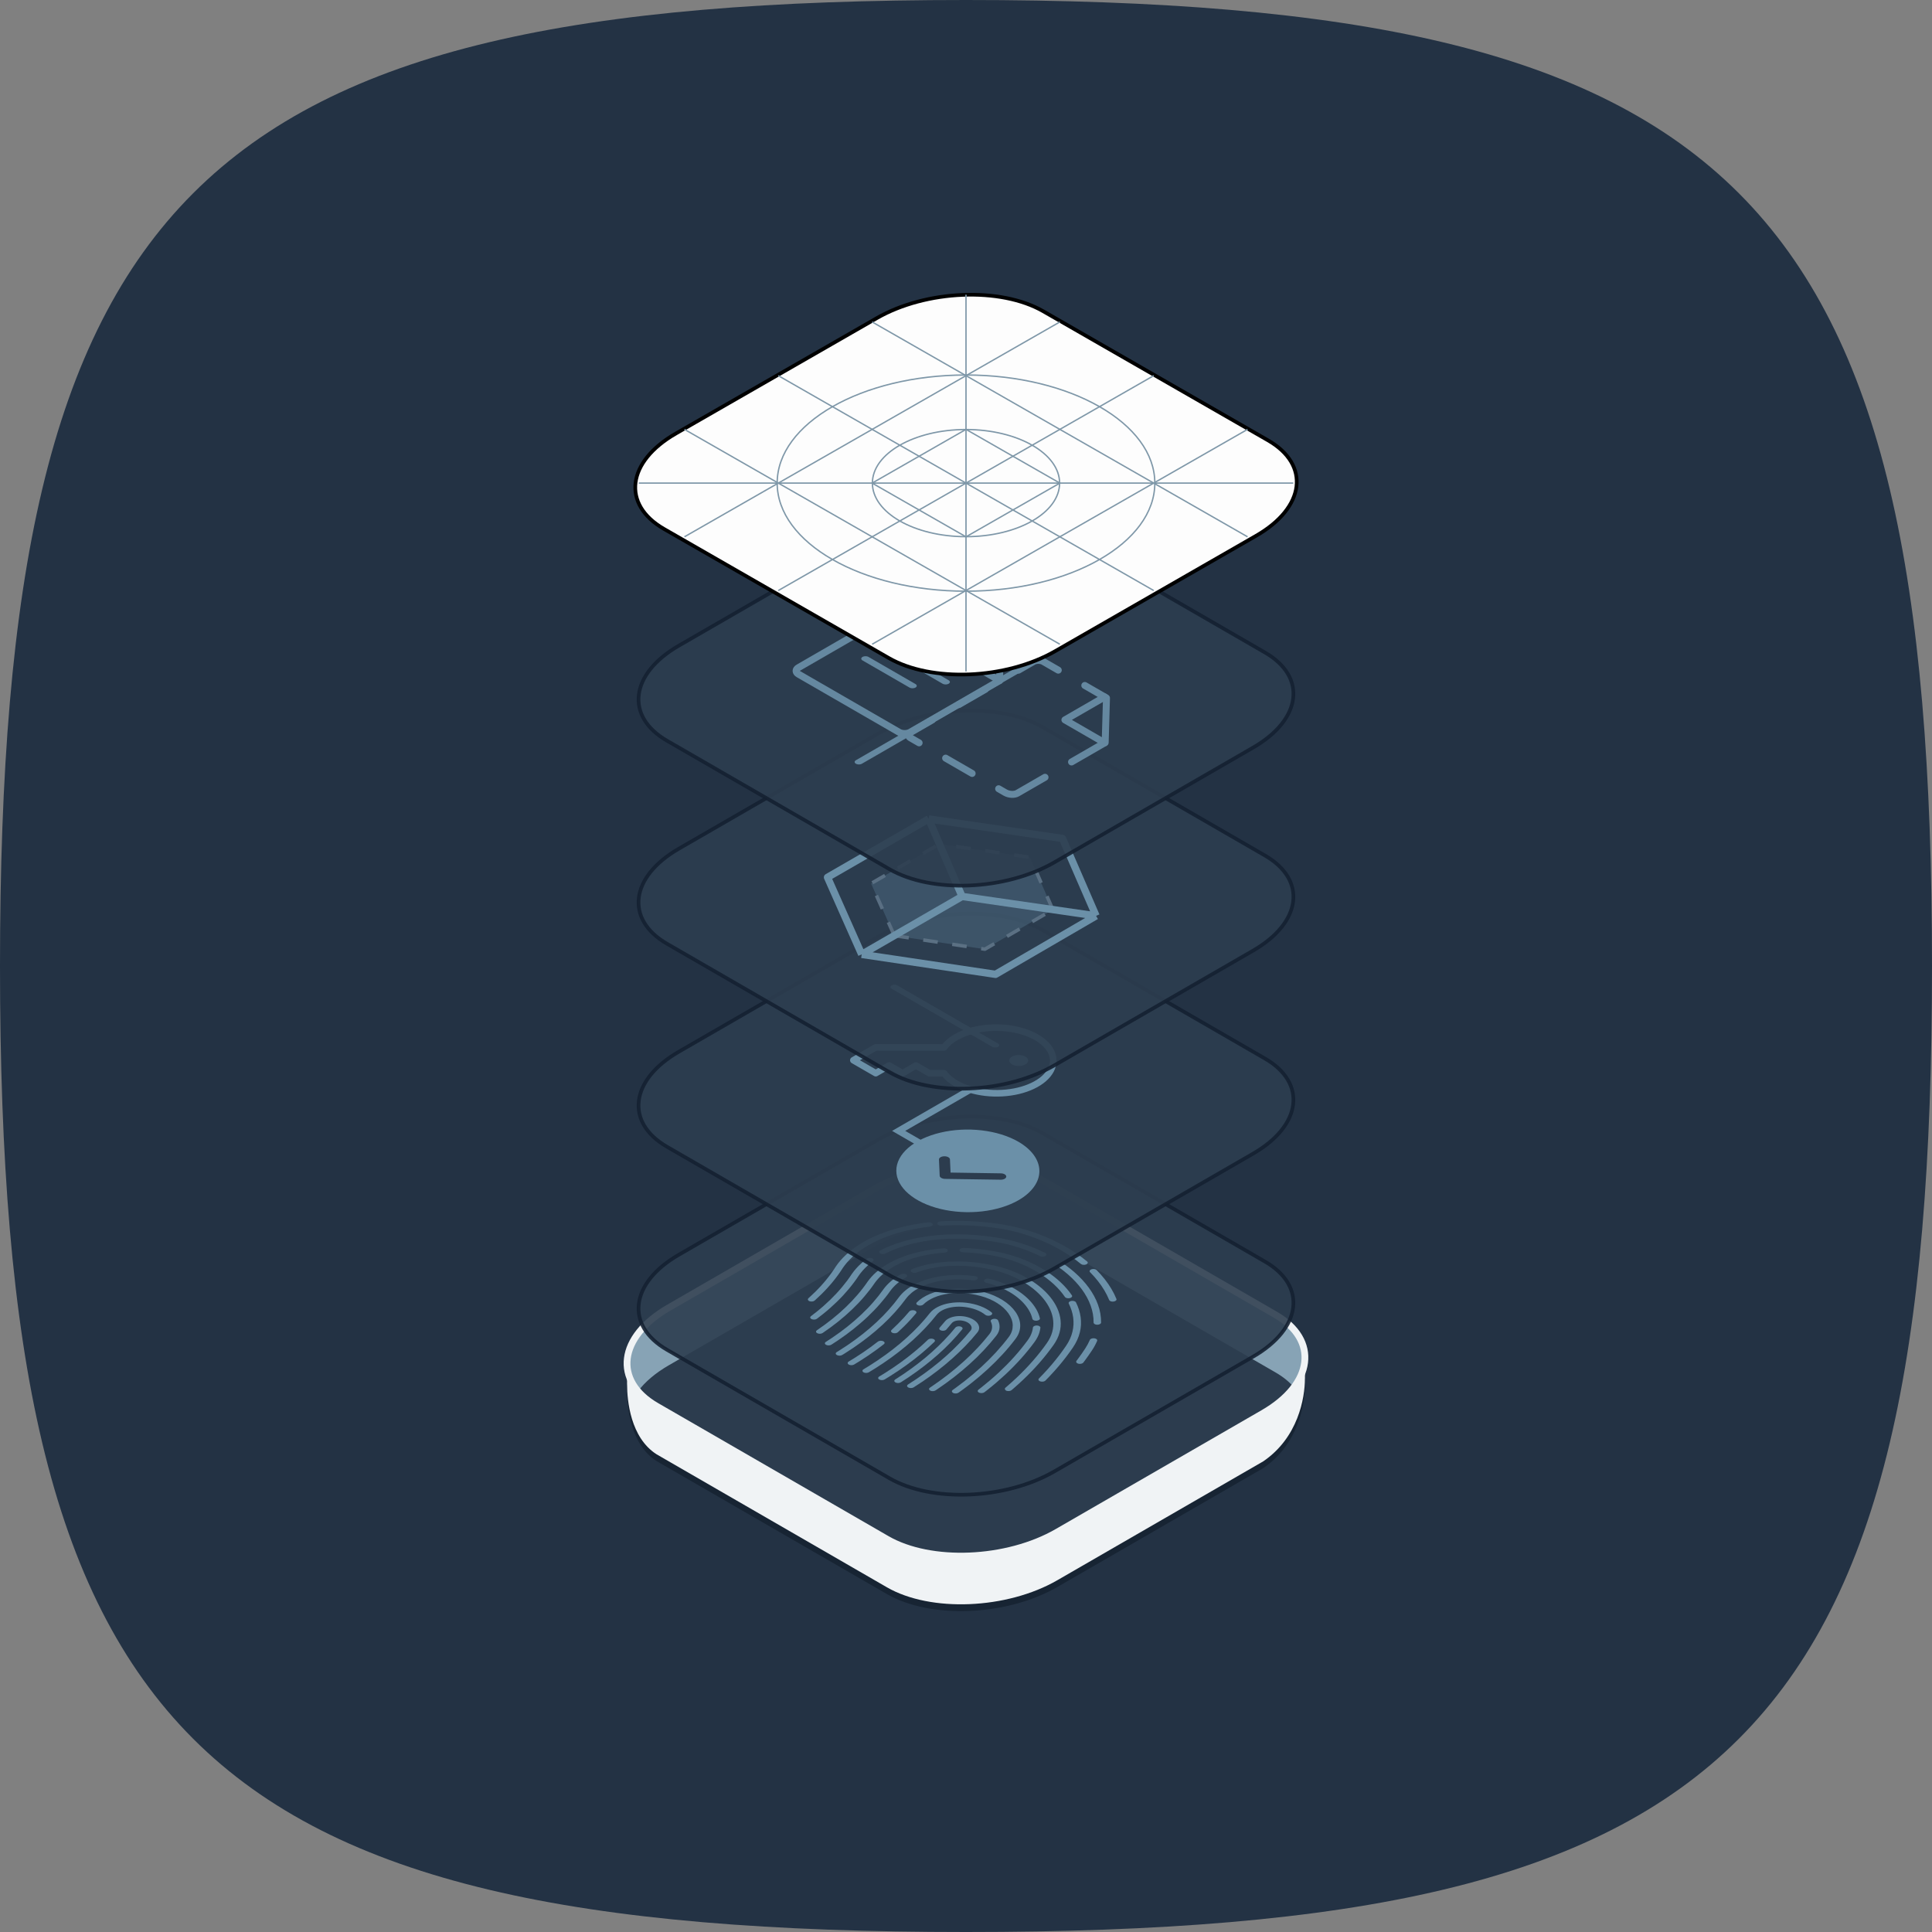 <svg width="590" height="590" viewBox="0 0 590 590" fill="none" xmlns="http://www.w3.org/2000/svg">
<rect x="0" y="0" width="590" height="590" fill="#808080" stroke="none"/>
<g clip-path="url(#clip0_3467_275774)">
<path fill-rule="evenodd" clip-rule="evenodd" d="M295 0C59 0 0 59 0 295C0 531 59 590 295 590C531 590 590 531 590 295C590 59 531 0 295 0Z" fill="#233244"/>
<path d="M398.513 416.629H398.5C398.5 411.738 395.546 407.064 389.5 403.572L319.164 362.961C305.817 355.254 282.506 356.219 267.098 365.121L204.239 401.412C195.81 406.276 191.503 412.506 191.503 418.415H191.49V424.848H191.503C191.503 429.739 192.522 441.086 200.504 446.187L270.84 486.797C284.186 494.504 307.498 493.539 322.906 484.637L385.764 448.347C396.443 441.086 398.5 428.971 398.5 423.063H398.513V416.629Z" fill="#172433"/>
<path d="M398.513 414.559H398.5C398.5 409.668 395.546 404.994 389.5 401.501L319.164 360.891C305.817 353.184 282.506 354.149 267.098 363.051L204.239 399.341C195.81 404.206 191.503 410.436 191.503 416.344H191.49V422.778H191.503C191.503 427.669 192.522 439.015 200.504 444.117L270.84 484.727C284.186 492.434 307.498 491.469 322.906 482.567L385.764 446.276C396.443 439.015 398.5 426.901 398.5 420.992H398.513V414.559Z" fill="#F0F3F5"/>
<path d="M277.923 439.848L235.672 415.453L245.618 409.708C256.509 403.419 272.987 402.737 282.42 408.185L324.672 432.58L314.726 438.325C303.835 444.614 287.357 445.297 277.923 439.848Z" fill="#172534"/>
<path d="M340.191 423.994C348.207 423.994 354.706 420.241 354.706 415.611C354.706 410.981 348.207 407.228 340.191 407.228C332.174 407.228 325.676 410.981 325.676 415.611C325.676 420.241 332.174 423.994 340.191 423.994Z" fill="#172534"/>
<path d="M294.999 415.451C278.613 405.991 278.613 390.656 294.999 381.196C311.385 390.656 311.385 405.991 294.999 415.451Z" fill="#172534"/>
<path d="M270.834 470.012L200.498 429.402C187.151 421.695 188.825 408.237 204.233 399.341L267.092 363.051C282.499 354.155 305.811 353.184 319.158 360.891L389.494 401.501C402.84 409.208 401.166 422.666 385.758 431.562L322.9 467.852C307.492 476.747 284.18 477.719 270.834 470.012Z" fill="#2C3C4E" stroke="black" stroke-width="1.035" stroke-miterlimit="10"/>
<path fill-rule="evenodd" clip-rule="evenodd" d="M395.15 423.642C393.724 421.986 391.841 420.453 389.494 419.097L319.158 378.486C305.811 370.779 282.499 371.751 267.092 380.646L204.233 416.937C200.112 419.316 196.973 422.022 194.842 424.857C188.165 417.101 191.536 406.672 204.233 399.342L267.092 363.051C282.499 354.156 305.811 353.184 319.158 360.891L389.494 401.501C399.27 407.147 400.987 415.878 395.15 423.642Z" fill="#87A3B5"/>
<path d="M270.834 470.012L200.498 429.402C187.151 421.695 188.825 408.237 204.233 399.341L267.092 363.051C282.499 354.155 305.811 353.184 319.158 360.891L389.494 401.501C402.84 409.208 401.166 422.666 385.758 431.562L322.9 467.852C307.492 476.747 284.18 477.719 270.834 470.012Z" stroke="#F0F3F5" stroke-width="2.07" stroke-miterlimit="10"/>
<path opacity="0.9" d="M271.653 451.443L203.705 412.211C190.811 404.765 192.428 391.764 207.313 383.17L268.038 348.111C282.923 339.518 305.444 338.579 318.337 346.025L386.286 385.257C399.18 392.702 397.562 405.704 382.678 414.297L321.952 449.356C307.068 457.949 284.547 458.888 271.653 451.443Z" fill="#2D3D4F" stroke="#142131" stroke-width="1.122" stroke-miterlimit="10"/>
<g clip-path="url(#clip1_3467_275774)">
<path d="M286.57 374.097C286.39 373.993 286.272 373.852 286.246 373.698C286.188 373.335 286.652 373.009 287.276 372.973C288.577 372.892 289.911 372.844 291.245 372.829C292.602 372.813 293.986 372.834 295.376 372.884C296.777 372.934 298.218 373.026 299.652 373.148C301.103 373.273 302.594 373.434 304.073 373.628C305.552 373.815 307.064 374.067 308.559 374.376C310.025 374.681 311.507 375.048 312.96 375.471C314.391 375.888 315.821 376.364 317.216 376.886C318.595 377.404 319.967 377.978 321.293 378.592C322.607 379.206 323.905 379.869 325.139 380.568C326.373 381.267 327.584 382.013 328.715 382.784C329.857 383.563 330.954 384.381 331.976 385.222C332.342 385.518 332.212 385.932 331.687 386.144C331.168 386.359 330.453 386.29 330.094 385.99C329.111 385.184 328.059 384.393 326.962 383.647C325.87 382.904 324.716 382.185 323.526 381.518C322.343 380.848 321.102 380.211 319.838 379.627C318.58 379.039 317.27 378.494 315.948 377.995C314.621 377.499 313.264 377.046 311.907 376.652C310.533 376.255 309.141 375.907 307.76 375.617C306.362 375.325 304.94 375.092 303.552 374.917C302.118 374.73 300.696 374.575 299.295 374.453C297.918 374.338 296.545 374.252 295.201 374.202C293.879 374.151 292.557 374.134 291.268 374.149C290.003 374.164 288.731 374.209 287.498 374.283C287.146 374.304 286.812 374.23 286.581 374.097L286.57 374.097Z" fill="#6B90A8"/>
<path d="M247.031 397.28C246.659 397.065 246.589 396.721 246.888 396.458C247.565 395.852 248.225 395.23 248.851 394.615C249.483 393.997 250.093 393.358 250.68 392.72C251.261 392.086 251.82 391.431 252.355 390.777C252.886 390.126 253.399 389.459 253.884 388.788C254.369 388.112 254.832 387.428 255.255 386.755C255.677 386.134 256.144 385.532 256.639 384.953C257.14 384.371 257.692 383.799 258.278 383.253C258.864 382.7 259.506 382.16 260.171 381.646C260.841 381.129 261.562 380.621 262.306 380.14C263.061 379.658 263.862 379.19 264.685 378.747C265.513 378.302 266.398 377.875 267.294 377.475C268.207 377.072 269.154 376.688 270.123 376.336C271.104 375.978 272.124 375.643 273.166 375.341C274.214 375.035 275.308 374.749 276.412 374.495C277.533 374.238 278.688 374.007 279.854 373.809C281.031 373.611 282.248 373.436 283.481 373.296C284.101 373.225 284.699 373.458 284.814 373.815C284.929 374.172 284.516 374.521 283.896 374.592C282.731 374.725 281.583 374.887 280.474 375.078C279.376 375.263 278.289 375.48 277.231 375.72C276.189 375.957 275.164 376.224 274.179 376.513C273.211 376.799 272.247 377.114 271.324 377.445C270.417 377.773 269.522 378.134 268.672 378.515C267.833 378.888 267.005 379.288 266.228 379.704C265.456 380.117 264.707 380.556 263.998 381.011C263.294 381.463 262.619 381.937 261.994 382.422C261.369 382.906 260.773 383.413 260.216 383.93C259.665 384.443 259.153 384.979 258.681 385.525C258.214 386.067 257.782 386.63 257.389 387.201C256.96 387.878 256.486 388.581 255.984 389.275C255.487 389.965 254.962 390.652 254.415 391.319C253.867 391.993 253.285 392.667 252.687 393.318C252.089 393.976 251.462 394.631 250.813 395.266C250.169 395.897 249.486 396.539 248.791 397.161C248.447 397.471 247.736 397.562 247.205 397.368C247.138 397.342 247.076 397.312 247.019 397.28L247.031 397.28Z" fill="#6B90A8"/>
<path d="M339.017 397.298C338.876 397.217 338.77 397.109 338.72 396.988C338.318 396.004 337.825 395.013 337.247 394.046C336.686 393.094 336.022 392.144 335.29 391.213C334.569 390.302 333.763 389.394 332.895 388.517C332.581 388.203 332.773 387.8 333.32 387.614C333.867 387.428 334.57 387.537 334.878 387.847C335.78 388.757 336.62 389.697 337.369 390.651C338.129 391.617 338.82 392.611 339.403 393.601C340.01 394.611 340.519 395.644 340.937 396.671C341.081 397.024 340.696 397.383 340.082 397.471C339.678 397.528 339.276 397.454 339.006 397.298L339.017 397.298Z" fill="#6B90A8"/>
<path d="M268.834 382.78C268.834 382.78 268.8 382.761 268.784 382.751C268.373 382.481 268.418 382.064 268.897 381.82C269.663 381.43 270.468 381.057 271.295 380.709C272.128 380.358 273 380.03 273.889 379.725C274.79 379.42 275.724 379.134 276.67 378.875C277.626 378.615 278.622 378.379 279.624 378.171C280.642 377.961 281.689 377.773 282.741 377.621C283.815 377.463 284.912 377.33 286.015 377.227C287.128 377.125 288.276 377.048 289.434 377.004C290.592 376.959 291.784 376.941 292.982 376.953C294.196 376.967 295.427 377.012 296.658 377.088C297.9 377.165 299.175 377.274 300.445 377.413C301.731 377.555 303.04 377.73 304.337 377.938C305.634 378.139 306.954 378.392 308.25 378.698C309.523 378.998 310.807 379.349 312.05 379.744C313.283 380.132 314.509 380.576 315.7 381.052C316.875 381.526 318.043 382.049 319.16 382.601C319.634 382.835 319.685 383.254 319.273 383.531C318.861 383.808 318.134 383.844 317.661 383.61C316.6 383.083 315.494 382.59 314.376 382.142C313.252 381.692 312.094 381.274 310.929 380.905C309.759 380.533 308.554 380.201 307.36 379.921C306.149 379.637 304.921 379.397 303.703 379.208C302.457 379.01 301.205 378.842 299.98 378.709C298.779 378.577 297.566 378.47 296.38 378.4C295.218 378.329 294.044 378.285 292.903 378.274C291.774 378.262 290.65 378.273 289.56 378.317C288.475 378.357 287.396 378.427 286.35 378.524C285.322 378.616 284.293 378.742 283.281 378.89C282.297 379.035 281.319 379.21 280.369 379.407C279.436 379.601 278.514 379.821 277.62 380.064C276.743 380.303 275.871 380.566 275.033 380.854C274.207 381.136 273.397 381.447 272.627 381.768C271.857 382.089 271.103 382.44 270.4 382.8C269.938 383.034 269.257 383.024 268.834 382.78Z" fill="#6B90A8"/>
<path d="M247.751 402.792C247.356 402.564 247.304 402.191 247.665 401.924C248.278 401.466 248.885 400.991 249.47 400.524C250.192 399.944 250.909 399.342 251.598 398.729C252.281 398.127 252.947 397.508 253.59 396.883C254.228 396.261 254.849 395.623 255.447 394.985C256.04 394.343 256.621 393.689 257.163 393.038C257.71 392.384 258.24 391.713 258.737 391.049C259.233 390.379 259.713 389.699 260.158 389.019C260.545 388.457 260.984 387.911 261.45 387.382C261.916 386.859 262.422 386.339 262.967 385.842C263.513 385.345 264.103 384.861 264.728 384.396C265.117 384.106 265.839 384.048 266.335 384.268C266.832 384.483 266.923 384.905 266.534 385.195C265.955 385.626 265.41 386.077 264.905 386.538C264.4 386.999 263.923 387.483 263.486 387.969C263.048 388.463 262.65 388.972 262.292 389.485C261.846 390.171 261.355 390.871 260.842 391.558C260.334 392.242 259.792 392.926 259.233 393.6C258.674 394.267 258.087 394.938 257.477 395.596C256.873 396.25 256.224 396.905 255.569 397.543C254.908 398.185 254.225 398.82 253.525 399.439C252.813 400.064 252.085 400.687 251.339 401.279C250.737 401.763 250.113 402.248 249.488 402.719C249.099 403.009 248.377 403.067 247.881 402.847C247.847 402.827 247.802 402.808 247.768 402.788L247.751 402.792Z" fill="#6B90A8"/>
<path d="M328.973 416.31C328.652 416.125 328.548 415.84 328.738 415.581C328.894 415.374 329.05 415.167 329.206 414.96C329.973 413.931 330.707 412.876 331.401 411.825C331.963 410.961 332.445 410.071 332.825 409.188C332.977 408.833 333.598 408.611 334.21 408.694C334.822 408.777 335.198 409.132 335.046 409.487C334.648 410.425 334.143 411.368 333.541 412.281C332.841 413.349 332.084 414.423 331.311 415.469C331.155 415.682 330.993 415.892 330.832 416.103C330.578 416.438 329.9 416.595 329.323 416.453C329.188 416.421 329.069 416.372 328.973 416.317L328.973 416.31Z" fill="#6B90A8"/>
<path d="M334.292 404.353C334.089 404.236 333.961 404.069 333.963 403.886C333.974 403.021 333.905 402.136 333.752 401.262C333.598 400.401 333.365 399.534 333.057 398.683C332.756 397.842 332.375 396.995 331.92 396.165C331.476 395.348 330.952 394.531 330.372 393.734C329.797 392.947 329.143 392.166 328.443 391.412C327.743 390.665 326.986 389.924 326.172 389.217C325.363 388.512 324.498 387.821 323.592 387.173C323.204 386.89 323.283 386.473 323.78 386.245C324.276 386.017 324.991 386.053 325.385 386.34C326.33 387.024 327.24 387.741 328.082 388.478C328.93 389.218 329.732 389.992 330.46 390.775C331.199 391.565 331.876 392.384 332.479 393.207C333.092 394.044 333.638 394.9 334.104 395.756C334.581 396.626 334.979 397.515 335.297 398.399C335.621 399.298 335.87 400.208 336.024 401.115C336.182 402.038 336.262 402.969 336.25 403.886C336.246 404.253 335.731 404.55 335.096 404.553C334.778 404.554 334.495 404.483 334.286 404.363L334.292 404.353Z" fill="#6B90A8"/>
<path d="M293.37 382.24C293.144 382.11 293.016 381.93 293.047 381.73C293.091 381.366 293.64 381.089 294.269 381.109C295.324 381.144 296.396 381.208 297.457 381.299C298.539 381.39 299.633 381.513 300.727 381.662C301.832 381.812 302.959 381.994 304.068 382.199C305.184 382.401 306.305 382.652 307.408 382.939C308.494 383.222 309.574 383.549 310.619 383.908C311.654 384.261 312.681 384.663 313.669 385.088C314.652 385.51 315.616 385.974 316.547 386.459C317.466 386.943 318.367 387.464 319.218 388.001C320.068 388.544 320.889 389.111 321.66 389.701C322.43 390.291 323.166 390.907 323.839 391.54C324.523 392.173 325.162 392.832 325.738 393.501C326.326 394.177 326.862 394.869 327.336 395.565C327.564 395.902 327.276 396.289 326.689 396.426C326.103 396.563 325.435 396.402 325.207 396.065C324.761 395.405 324.247 394.746 323.693 394.109C323.145 393.476 322.534 392.852 321.889 392.249C321.244 391.652 320.547 391.065 319.822 390.508C319.097 389.951 318.32 389.41 317.515 388.899C316.71 388.388 315.859 387.897 314.991 387.442C314.117 386.983 313.203 386.548 312.288 386.152C311.357 385.753 310.397 385.377 309.425 385.047C308.447 384.713 307.446 384.406 306.434 384.145C305.415 383.881 304.374 383.649 303.343 383.457C302.285 383.261 301.22 383.089 300.172 382.946C299.146 382.809 298.109 382.692 297.088 382.605C296.091 382.517 295.087 382.459 294.1 382.424C293.81 382.415 293.562 382.344 293.37 382.233L293.37 382.24Z" fill="#6B90A8"/>
<path d="M249.536 407.122C249.119 406.882 249.095 406.492 249.484 406.228C250.303 405.678 251.104 405.111 251.872 404.544C252.639 403.977 253.407 403.391 254.141 402.805C254.88 402.215 255.603 401.609 256.286 401.014C256.974 400.408 257.652 399.789 258.301 399.167C258.95 398.545 259.582 397.907 260.18 397.275C260.778 396.644 261.365 395.993 261.93 395.335C262.483 394.684 263.03 394.017 263.538 393.353C264.051 392.685 264.548 392.002 265.005 391.328C265.363 390.829 265.755 390.342 266.181 389.869C266.606 389.402 267.072 388.944 267.571 388.507C268.064 388.072 268.603 387.644 269.164 387.235C269.72 386.83 270.327 386.434 270.955 386.065C271.584 385.695 272.253 385.335 272.938 384.998C273.623 384.661 274.359 384.34 275.095 384.046C275.837 383.748 276.623 383.469 277.415 383.214C278.219 382.958 279.05 382.719 279.899 382.509C280.747 382.299 281.635 382.105 282.522 381.938C283.421 381.77 284.348 381.625 285.286 381.507C286.235 381.388 287.207 381.289 288.172 381.22C288.803 381.174 289.362 381.431 289.431 381.794C289.5 382.158 289.048 382.484 288.417 382.529C287.525 382.595 286.622 382.681 285.746 382.796C284.888 382.907 284.029 383.039 283.199 383.193C282.38 383.347 281.566 383.524 280.786 383.721C280.012 383.914 279.237 384.133 278.508 384.366C277.773 384.601 277.06 384.857 276.376 385.128C275.691 385.4 275.029 385.691 274.401 386.001C273.767 386.309 273.162 386.639 272.584 386.979C272.001 387.322 271.452 387.684 270.942 388.05C270.427 388.426 269.928 388.818 269.475 389.216C269.021 389.615 268.59 390.039 268.205 390.47C267.808 390.901 267.45 391.348 267.127 391.801C266.664 392.485 266.156 393.181 265.631 393.868C265.106 394.549 264.553 395.232 263.983 395.9C263.407 396.571 262.808 397.242 262.193 397.89C261.578 398.538 260.928 399.192 260.262 399.831C259.601 400.466 258.907 401.101 258.195 401.72C257.495 402.332 256.756 402.948 255.999 403.56C255.248 404.163 254.463 404.766 253.672 405.346C252.882 405.926 252.057 406.506 251.222 407.073C250.81 407.35 250.088 407.389 249.609 407.152C249.586 407.139 249.564 407.126 249.541 407.113L249.536 407.122Z" fill="#6B90A8"/>
<path d="M317.447 421.754C317.092 421.55 317.011 421.225 317.275 420.962C317.712 420.521 318.143 420.077 318.569 419.63C319.437 418.712 320.289 417.772 321.089 416.828C321.896 415.881 322.685 414.918 323.412 413.965C324.15 412.998 324.861 412.016 325.526 411.04C326.005 410.34 326.417 409.614 326.75 408.882C327.071 408.17 327.33 407.435 327.503 406.704C327.677 405.985 327.788 405.251 327.826 404.52C327.863 403.802 327.827 403.075 327.734 402.348C327.635 401.638 327.473 400.918 327.244 400.204C327.026 399.504 326.734 398.801 326.39 398.108C326.219 397.758 326.564 397.389 327.172 397.285C327.781 397.181 328.414 397.382 328.586 397.725C328.951 398.457 329.254 399.206 329.489 399.949C329.729 400.702 329.901 401.468 330.005 402.227C330.109 403 330.145 403.78 330.113 404.54C330.075 405.317 329.963 406.104 329.772 406.871C329.58 407.652 329.309 408.439 328.959 409.201C328.603 409.985 328.162 410.76 327.654 411.509C326.972 412.502 326.25 413.504 325.5 414.484C324.756 415.453 323.96 416.433 323.137 417.396C322.313 418.353 321.45 419.313 320.57 420.244C320.139 420.701 319.696 421.152 319.253 421.603C318.937 421.922 318.238 422.033 317.69 421.855C317.599 421.823 317.52 421.79 317.447 421.748L317.447 421.754Z" fill="#6B90A8"/>
<path d="M252.238 410.688C251.81 410.441 251.792 410.041 252.215 409.777C252.867 409.362 253.514 408.943 254.143 408.515C254.95 407.971 255.752 407.404 256.537 406.834C257.31 406.264 258.083 405.68 258.811 405.098C259.545 404.511 260.268 403.912 260.962 403.31C261.656 402.707 262.345 402.088 262.994 401.473C263.654 400.851 264.292 400.216 264.902 399.591C265.511 398.966 266.104 398.318 266.674 397.664C267.243 397.016 267.791 396.355 268.316 395.694C268.84 395.027 269.348 394.35 269.816 393.683C270.134 393.246 270.48 392.825 270.859 392.424C271.233 392.026 271.646 391.631 272.088 391.252C272.53 390.874 273 390.511 273.492 390.168C273.984 389.826 274.516 389.492 275.065 389.176C275.511 388.918 276.238 388.915 276.677 389.169C277.122 389.426 277.106 389.845 276.66 390.103C276.168 390.387 275.682 390.687 275.236 390.997C274.789 391.306 274.365 391.636 273.969 391.975C273.573 392.314 273.2 392.673 272.861 393.031C272.521 393.396 272.204 393.774 271.921 394.166C271.448 394.842 270.923 395.536 270.381 396.22C269.844 396.894 269.28 397.577 268.698 398.238C268.111 398.909 267.501 399.574 266.88 400.212C266.259 400.856 265.599 401.505 264.927 402.14C264.26 402.772 263.56 403.404 262.843 404.019C262.137 404.635 261.386 405.251 260.641 405.85C259.89 406.446 259.105 407.042 258.315 407.629C257.518 408.212 256.694 408.792 255.864 409.349C255.217 409.788 254.559 410.22 253.89 410.645C253.461 410.919 252.74 410.938 252.278 410.698C252.266 410.691 252.249 410.682 252.238 410.675L252.238 410.688Z" fill="#6B90A8"/>
<path d="M307.19 424.605C306.812 424.387 306.743 424.036 307.058 423.77C307.27 423.589 307.477 423.411 307.689 423.23C308.63 422.42 309.549 421.584 310.439 420.745C311.329 419.906 312.196 419.047 313.013 418.198C313.841 417.343 314.646 416.468 315.412 415.59C316.183 414.715 316.927 413.818 317.63 412.924C318.334 412.036 319.02 411.119 319.668 410.199C320.06 409.64 320.402 409.066 320.682 408.494C320.956 407.933 321.179 407.349 321.333 406.765C321.494 406.191 321.592 405.607 321.645 405.024C321.697 404.454 321.687 403.867 321.632 403.288C321.577 402.714 321.47 402.138 321.313 401.565C321.161 401.003 320.952 400.433 320.698 399.871C320.45 399.318 320.15 398.762 319.811 398.223C319.477 397.687 319.086 397.152 318.667 396.632C318.248 396.113 317.778 395.604 317.279 395.111C316.78 394.619 316.241 394.136 315.673 393.676C315.1 393.214 314.493 392.764 313.862 392.341C313.226 391.914 312.562 391.504 311.874 391.12C311.181 390.733 310.465 390.366 309.726 390.025C308.981 389.681 308.213 389.363 307.433 389.071C306.648 388.776 305.834 388.511 305.02 388.272C304.194 388.033 303.345 387.82 302.496 387.64C301.63 387.457 300.758 387.29 299.892 387.153C299.048 387.016 298.187 386.901 297.342 386.81C296.515 386.721 295.681 386.649 294.859 386.604C294.054 386.561 293.242 386.535 292.448 386.532C291.665 386.529 290.887 386.548 290.109 386.587C289.354 386.627 288.598 386.685 287.859 386.767C287.137 386.845 286.415 386.943 285.705 387.061C285.005 387.179 284.317 387.316 283.656 387.469C282.996 387.623 282.341 387.793 281.715 387.985C281.099 388.171 280.484 388.377 279.891 388.602C279.36 388.804 278.646 388.715 278.31 388.415C277.967 388.112 278.126 387.702 278.656 387.5C279.312 387.251 279.99 387.023 280.679 386.82C281.368 386.611 282.092 386.421 282.826 386.251C283.554 386.084 284.317 385.93 285.09 385.802C285.869 385.671 286.665 385.563 287.467 385.478C288.279 385.393 289.109 385.324 289.932 385.284C290.773 385.241 291.63 385.221 292.481 385.224C293.344 385.227 294.223 385.253 295.102 385.305C295.992 385.357 296.894 385.429 297.784 385.527C298.691 385.628 299.608 385.749 300.515 385.896C301.438 386.046 302.372 386.222 303.289 386.415C304.212 386.611 305.14 386.843 306.039 387.105C306.932 387.363 307.814 387.654 308.667 387.975C309.509 388.289 310.344 388.633 311.146 389.003C311.941 389.37 312.714 389.764 313.458 390.18C314.191 390.59 314.912 391.032 315.587 391.488C316.257 391.941 316.909 392.423 317.516 392.918C318.117 393.411 318.701 393.926 319.234 394.451C319.766 394.977 320.259 395.525 320.712 396.077C321.164 396.635 321.572 397.207 321.933 397.779C322.295 398.357 322.617 398.952 322.882 399.547C323.152 400.152 323.372 400.761 323.54 401.366C323.714 401.981 323.826 402.607 323.886 403.223C323.946 403.851 323.955 404.484 323.902 405.1C323.849 405.729 323.733 406.362 323.561 406.982C323.389 407.615 323.148 408.248 322.851 408.856C322.548 409.479 322.177 410.103 321.75 410.708C321.091 411.641 320.393 412.571 319.678 413.479C318.957 414.389 318.197 415.303 317.419 416.194C316.636 417.089 315.814 417.98 314.974 418.849C314.14 419.714 313.256 420.589 312.348 421.445C311.447 422.297 310.505 423.146 309.553 423.976C309.335 424.16 309.128 424.344 308.916 424.525C308.56 424.828 307.844 424.91 307.325 424.709C307.262 424.686 307.206 424.66 307.155 424.631L307.19 424.605Z" fill="#6B90A8"/>
<path d="M255.553 413.81C255.119 413.559 255.113 413.153 255.542 412.892C255.799 412.737 256.051 412.579 256.302 412.421C257.143 411.896 257.978 411.349 258.791 410.802C259.598 410.258 260.394 409.694 261.173 409.127C261.952 408.561 262.714 407.978 263.442 407.401C264.176 406.821 264.904 406.225 265.604 405.626C266.292 405.034 266.981 404.421 267.641 403.806C268.29 403.197 268.939 402.569 269.56 401.937C270.181 401.305 270.79 400.661 271.354 400.029C271.924 399.395 272.488 398.737 273.024 398.076C273.555 397.419 274.074 396.748 274.565 396.088C274.836 395.729 275.13 395.377 275.451 395.049C275.768 394.716 276.124 394.394 276.491 394.084C276.863 393.778 277.259 393.478 277.682 393.195C278.1 392.914 278.546 392.644 279.009 392.39C279.466 392.139 279.957 391.894 280.471 391.669C280.973 391.445 281.509 391.233 282.045 391.04C282.592 390.848 283.156 390.665 283.732 390.503C284.301 390.343 284.905 390.196 285.514 390.066C286.122 389.936 286.754 389.825 287.391 389.731C288.027 389.636 288.692 389.558 289.346 389.5C290.011 389.441 290.692 389.399 291.368 389.38C292.049 389.357 292.747 389.358 293.445 389.371C294.143 389.385 294.858 389.421 295.566 389.48C296.281 389.536 297.006 389.612 297.726 389.704C298.338 389.787 298.719 390.139 298.567 390.493C298.415 390.848 297.8 391.073 297.188 390.991C296.536 390.905 295.879 390.836 295.232 390.786C294.591 390.739 293.945 390.703 293.326 390.689C292.702 390.672 292.078 390.674 291.465 390.697C290.869 390.715 290.261 390.754 289.664 390.806C289.085 390.854 288.499 390.925 287.937 391.009C287.379 391.09 286.822 391.191 286.287 391.305C285.752 391.418 285.223 391.548 284.721 391.688C284.22 391.827 283.719 391.987 283.24 392.159C282.767 392.328 282.299 392.514 281.86 392.709C281.415 392.907 280.981 393.119 280.581 393.337C280.175 393.558 279.786 393.795 279.414 394.043C279.042 394.29 278.693 394.55 278.371 394.82C278.045 395.093 277.735 395.377 277.453 395.669C277.171 395.962 276.906 396.271 276.675 396.587C276.184 397.26 275.648 397.947 275.101 398.621C274.547 399.298 273.971 399.969 273.396 400.62C272.814 401.268 272.193 401.926 271.561 402.577C270.923 403.226 270.262 403.867 269.596 404.486C268.919 405.118 268.213 405.746 267.507 406.349C266.79 406.965 266.05 407.574 265.3 408.163C264.554 408.756 263.77 409.346 262.973 409.929C262.183 410.509 261.359 411.089 260.534 411.643C259.704 412.207 258.841 412.764 257.988 413.302C257.731 413.463 257.473 413.625 257.21 413.783C256.77 414.05 256.055 414.067 255.592 413.819C255.587 413.816 255.576 413.81 255.57 413.806L255.553 413.81Z" fill="#6B90A8"/>
<path d="M298.901 425.246C298.507 425.018 298.455 424.651 298.804 424.384C299.108 424.151 299.412 423.91 299.715 423.676C300.656 422.932 301.573 422.174 302.456 421.424C303.34 420.667 304.212 419.89 305.045 419.11C305.883 418.327 306.699 417.53 307.481 416.741C308.262 415.945 309.027 415.132 309.758 414.313C310.489 413.494 311.209 412.662 311.878 411.834C312.552 411.002 313.215 410.151 313.833 409.306C314.139 408.889 314.405 408.455 314.632 408.025C314.853 407.598 315.029 407.159 315.165 406.722C315.301 406.293 315.391 405.85 315.442 405.404C315.487 405.04 316.029 404.759 316.659 404.78C317.289 404.8 317.761 405.113 317.723 405.473C317.66 405.965 317.558 406.454 317.415 406.933C317.267 407.421 317.068 407.907 316.824 408.38C316.58 408.859 316.279 409.339 315.938 409.809C315.303 410.67 314.64 411.534 313.948 412.382C313.262 413.227 312.536 414.076 311.788 414.904C311.04 415.733 310.264 416.565 309.47 417.375C308.677 418.184 307.838 418.993 306.989 419.79C306.139 420.58 305.249 421.373 304.349 422.147C303.454 422.91 302.519 423.684 301.562 424.439C301.252 424.682 300.949 424.923 300.633 425.163C300.25 425.456 299.534 425.518 299.031 425.307C298.986 425.288 298.947 425.265 298.907 425.242L298.901 425.246Z" fill="#6B90A8"/>
<path d="M315.601 403.139C315.432 403.042 315.315 402.915 315.283 402.764C315.18 402.335 315.038 401.897 314.873 401.465C314.702 401.043 314.492 400.611 314.248 400.193C314.009 399.778 313.736 399.363 313.423 398.958C313.116 398.556 312.78 398.158 312.416 397.769C312.052 397.388 311.659 397.009 311.233 396.644C310.812 396.282 310.362 395.924 309.889 395.591C309.417 395.253 308.916 394.924 308.397 394.618C307.874 394.309 307.327 394.013 306.768 393.737C306.204 393.457 305.617 393.198 305.019 392.958C304.414 392.714 303.787 392.491 303.165 392.29C302.527 392.087 301.865 391.903 301.209 391.742C300.626 391.603 300.364 391.214 300.612 390.876C300.866 390.54 301.538 390.38 302.12 390.519C302.85 390.696 303.586 390.903 304.298 391.129C304.993 391.352 305.682 391.598 306.355 391.868C307.015 392.13 307.659 392.422 308.279 392.728C308.894 393.03 309.492 393.355 310.061 393.69C310.624 394.029 311.17 394.384 311.687 394.755C312.199 395.123 312.694 395.508 313.149 395.902C313.609 396.3 314.035 396.711 314.433 397.125C314.831 397.546 315.2 397.977 315.53 398.412C315.859 398.853 316.165 399.307 316.427 399.755C316.693 400.212 316.92 400.68 317.107 401.144C317.3 401.619 317.453 402.096 317.561 402.568C317.647 402.928 317.206 403.267 316.575 403.319C316.206 403.35 315.849 403.276 315.607 403.136L315.601 403.139Z" fill="#6B90A8"/>
<path d="M272.426 406.964C272.06 406.753 271.99 406.416 272.272 406.149C272.926 405.544 273.581 404.925 274.196 404.303C274.817 403.685 275.42 403.05 276.007 402.418C276.594 401.78 277.164 401.132 277.7 400.491C277.976 400.163 278.665 400.019 279.23 400.174C279.796 400.329 280.035 400.724 279.759 401.053C279.206 401.71 278.63 402.375 278.031 403.026C277.433 403.677 276.818 404.325 276.174 404.957C275.536 405.592 274.876 406.227 274.198 406.846C273.86 407.158 273.155 407.253 272.618 407.062C272.539 407.036 272.471 407.004 272.415 406.971L272.426 406.964Z" fill="#6B90A8"/>
<path d="M259.195 416.711C258.755 416.457 258.755 416.048 259.195 415.787C259.795 415.427 260.39 415.065 260.974 414.695C261.803 414.177 262.633 413.633 263.445 413.086C264.252 412.542 265.048 411.985 265.816 411.425C266.595 410.858 267.351 410.285 268.079 409.715C268.457 409.419 269.173 409.35 269.681 409.564C270.184 409.775 270.298 410.191 269.919 410.487C269.18 411.07 268.401 411.657 267.605 412.24C266.82 412.81 266.007 413.383 265.183 413.937C264.353 414.501 263.5 415.052 262.654 415.586C262.059 415.962 261.447 416.335 260.835 416.701C260.389 416.965 259.668 416.978 259.217 416.724L259.201 416.714L259.195 416.711Z" fill="#6B90A8"/>
<path d="M291.017 425.347C290.611 425.112 290.57 424.733 290.948 424.462C291.292 424.218 291.641 423.971 291.979 423.724C292.895 423.059 293.8 422.373 294.672 421.688C295.549 421 296.409 420.295 297.235 419.597C298.061 418.892 298.881 418.172 299.668 417.451C300.454 416.73 301.229 415.99 301.965 415.253C302.706 414.512 303.431 413.756 304.121 413.006C304.817 412.246 305.497 411.47 306.136 410.711C306.781 409.941 307.41 409.156 308.004 408.37C308.223 408.081 308.42 407.785 308.583 407.483C308.745 407.187 308.88 406.882 308.98 406.577C309.086 406.275 309.158 405.967 309.207 405.659C309.251 405.354 309.271 405.043 309.27 404.731C309.262 404.423 309.226 404.112 309.173 403.804C309.115 403.5 309.028 403.192 308.918 402.885C308.808 402.584 308.67 402.28 308.515 401.979C308.354 401.681 308.176 401.387 307.97 401.097C307.769 400.809 307.54 400.518 307.294 400.244C307.047 399.97 306.773 399.693 306.492 399.432C306.206 399.168 305.897 398.91 305.571 398.662C305.245 398.415 304.896 398.174 304.541 397.949C304.181 397.721 303.798 397.5 303.409 397.295C303.014 397.087 302.602 396.889 302.179 396.711C301.755 396.526 301.309 396.354 300.868 396.198C300.416 396.043 299.947 395.897 299.472 395.768C298.997 395.639 298.505 395.52 298.018 395.417C297.542 395.314 297.061 395.228 296.58 395.155C296.109 395.081 295.628 395.021 295.163 394.977C294.704 394.93 294.233 394.896 293.768 394.878C293.309 394.857 292.855 394.852 292.406 394.857C291.958 394.862 291.52 394.881 291.083 394.912C290.651 394.94 290.225 394.984 289.805 395.039C289.395 395.093 288.98 395.157 288.582 395.237C288.195 395.311 287.802 395.401 287.415 395.501C287.045 395.597 286.675 395.707 286.316 395.829C285.962 395.949 285.615 396.078 285.284 396.224C284.953 396.363 284.633 396.515 284.33 396.676C284.022 396.835 283.73 397.01 283.45 397.185C283.169 397.366 282.906 397.557 282.66 397.752C282.413 397.952 282.172 398.163 281.965 398.374C281.649 398.693 280.955 398.807 280.407 398.629C279.859 398.451 279.671 398.052 279.987 397.733C280.234 397.48 280.515 397.233 280.813 396.989C281.106 396.755 281.426 396.525 281.752 396.31C282.079 396.096 282.439 395.888 282.81 395.7C283.176 395.508 283.558 395.327 283.952 395.158C284.345 394.989 284.767 394.83 285.189 394.691C285.617 394.548 286.061 394.415 286.505 394.295C286.961 394.176 287.427 394.069 287.894 393.982C288.366 393.891 288.849 393.814 289.344 393.75C289.838 393.685 290.338 393.637 290.844 393.599C291.344 393.564 291.866 393.542 292.389 393.534C292.905 393.528 293.439 393.533 293.966 393.56C294.499 393.584 295.044 393.621 295.571 393.675C296.109 393.728 296.653 393.798 297.197 393.881C297.741 393.964 298.296 394.066 298.828 394.182C299.377 394.301 299.926 394.433 300.463 394.578C301.006 394.727 301.543 394.892 302.063 395.073C302.577 395.251 303.074 395.445 303.565 395.656C304.039 395.864 304.513 396.085 304.959 396.322C305.399 396.556 305.833 396.807 306.238 397.061C306.643 397.315 307.032 397.585 307.403 397.865C307.763 398.139 308.111 398.432 308.436 398.726C308.756 399.023 309.059 399.329 309.333 399.639C309.607 399.95 309.864 400.27 310.093 400.593C310.322 400.916 310.528 401.253 310.699 401.583C310.877 401.923 311.031 402.263 311.152 402.604C311.278 402.947 311.376 403.301 311.446 403.644C311.515 403.995 311.55 404.352 311.557 404.699C311.564 405.053 311.543 405.41 311.487 405.761C311.437 406.115 311.348 406.472 311.23 406.82C311.112 407.174 310.955 407.526 310.769 407.867C310.583 408.215 310.357 408.56 310.103 408.895C309.497 409.694 308.852 410.496 308.201 411.282C307.55 412.061 306.859 412.844 306.145 413.62C305.444 414.383 304.702 415.156 303.943 415.913C303.19 416.666 302.404 417.42 301.605 418.154C300.807 418.888 299.97 419.625 299.127 420.34C298.283 421.054 297.406 421.769 296.512 422.473C295.624 423.168 294.701 423.87 293.762 424.549C293.413 424.803 293.069 425.053 292.714 425.304C292.313 425.587 291.592 425.633 291.107 425.405C291.078 425.389 291.05 425.373 291.022 425.357L291.017 425.347Z" fill="#6B90A8"/>
<path d="M263.712 419.081C263.272 418.828 263.271 418.418 263.712 418.157C264.369 417.765 265.016 417.366 265.656 416.963C266.48 416.442 267.304 415.908 268.105 415.367C268.901 414.83 269.691 414.276 270.452 413.726C271.22 413.172 271.976 412.599 272.704 412.036C273.443 411.459 274.16 410.876 274.848 410.303C275.553 409.714 276.242 409.115 276.891 408.526C277.556 407.92 278.205 407.311 278.826 406.706C279.458 406.087 280.067 405.462 280.648 404.847C281.235 404.222 281.81 403.584 282.357 402.95C282.904 402.315 283.44 401.667 283.948 401.016C284.098 400.826 284.265 400.638 284.443 400.464C284.621 400.29 284.81 400.122 285.022 399.96C285.234 399.799 285.457 399.644 285.686 399.499C285.915 399.354 286.167 399.215 286.424 399.086C286.675 398.961 286.943 398.838 287.223 398.723C287.496 398.61 287.787 398.507 288.083 398.414C288.38 398.321 288.687 398.235 289 398.158C289.308 398.085 289.626 398.018 289.951 397.961C290.275 397.904 290.61 397.853 290.94 397.819C291.275 397.782 291.616 397.754 291.962 397.736C292.309 397.718 292.661 397.71 293.007 397.712C293.365 397.714 293.722 397.729 294.074 397.747C294.431 397.769 294.788 397.803 295.145 397.844C295.508 397.889 295.87 397.94 296.221 398.004C296.584 398.068 296.94 398.142 297.297 398.229C297.653 398.316 298.015 398.412 298.366 398.516C298.717 398.619 299.061 398.739 299.4 398.869C299.733 398.995 300.055 399.128 300.366 399.274C300.67 399.417 300.969 399.57 301.257 399.729C301.533 399.889 301.814 400.051 302.062 400.227C302.315 400.4 302.563 400.582 302.787 400.765C303.153 401.061 303.028 401.471 302.515 401.69C301.996 401.905 301.281 401.836 300.916 401.546C300.725 401.389 300.523 401.239 300.309 401.096C300.095 400.953 299.87 400.816 299.639 400.683C299.408 400.549 299.159 400.426 298.906 400.306C298.652 400.186 298.386 400.079 298.115 399.975C297.838 399.868 297.561 399.774 297.273 399.687C296.979 399.596 296.685 399.519 296.391 399.448C296.096 399.377 295.808 399.316 295.513 399.265C295.219 399.214 294.936 399.169 294.647 399.134C294.358 399.099 294.074 399.074 293.791 399.056C293.507 399.037 293.229 399.029 292.951 399.026C292.673 399.024 292.4 399.032 292.128 399.046C291.867 399.06 291.594 399.081 291.338 399.112C291.077 399.139 290.821 399.176 290.576 399.22C290.332 399.263 290.087 399.313 289.848 399.373C289.609 399.433 289.381 399.493 289.153 399.566C288.925 399.639 288.714 399.716 288.503 399.798C288.292 399.881 288.098 399.974 287.898 400.07C287.704 400.169 287.515 400.271 287.344 400.383C287.167 400.492 286.995 400.611 286.84 400.733C286.685 400.854 286.536 400.986 286.398 401.118C286.26 401.256 286.128 401.397 286.013 401.542C285.494 402.206 284.941 402.87 284.382 403.518C283.823 404.166 283.231 404.82 282.633 405.458C282.04 406.086 281.414 406.728 280.77 407.36C280.138 407.978 279.478 408.6 278.8 409.219C278.14 409.821 277.434 410.43 276.712 411.036C276.012 411.622 275.278 412.222 274.522 412.808C273.782 413.384 273.009 413.968 272.224 414.538C271.446 415.104 270.638 415.668 269.826 416.215C269.007 416.766 268.166 417.316 267.325 417.847C266.667 418.26 266.01 418.665 265.335 419.068C264.889 419.332 264.168 419.345 263.717 419.091L263.7 419.081L263.712 419.081Z" fill="#6B90A8"/>
<path d="M284.051 424.645C283.634 424.405 283.604 424.012 284.005 423.748L284.497 423.418C285.384 422.821 286.266 422.202 287.119 421.579C287.973 420.963 288.821 420.324 289.629 419.688C290.448 419.052 291.251 418.4 292.025 417.751C292.799 417.103 293.563 416.434 294.303 415.766C295.044 415.092 295.778 414.407 296.462 413.733C297.163 413.048 297.842 412.351 298.497 411.653C299.141 410.963 299.792 410.249 300.402 409.532C301.007 408.825 301.612 408.099 302.183 407.372C302.321 407.201 302.431 407.027 302.53 406.853C302.628 406.679 302.71 406.502 302.775 406.321C302.839 406.141 302.893 405.96 302.923 405.78C302.954 405.6 302.973 405.413 302.976 405.229C302.978 405.046 302.963 404.859 302.937 404.679C302.911 404.493 302.868 404.309 302.802 404.126C302.748 403.943 302.67 403.76 302.582 403.577C302.41 403.227 302.772 402.862 303.381 402.757C303.989 402.653 304.617 402.857 304.788 403.207C304.894 403.426 304.982 403.649 305.053 403.868C305.118 404.09 305.178 404.316 305.209 404.539C305.246 404.765 305.26 404.991 305.257 405.22C305.254 405.449 305.229 405.679 305.192 405.902C305.149 406.128 305.09 406.358 305.008 406.581C304.92 406.807 304.82 407.034 304.693 407.25C304.571 407.47 304.421 407.687 304.248 407.904C303.659 408.647 303.054 409.387 302.432 410.11C301.799 410.84 301.143 411.57 300.487 412.274C299.82 412.985 299.119 413.695 298.412 414.396C297.705 415.084 296.97 415.781 296.207 416.469C295.449 417.154 294.675 417.835 293.883 418.494C293.092 419.159 292.272 419.821 291.441 420.47C290.61 421.119 289.75 421.765 288.88 422.397C288.009 423.03 287.105 423.663 286.201 424.269L285.697 424.606C285.285 424.883 284.552 424.915 284.084 424.678C284.067 424.668 284.045 424.655 284.028 424.645L284.051 424.645Z" fill="#6B90A8"/>
<path d="M268.508 421.289C268.074 421.039 268.068 420.626 268.508 420.365C269.131 419.993 269.743 419.613 270.35 419.231C271.168 418.713 271.986 418.182 272.764 417.655C273.56 417.117 274.338 416.57 275.089 416.033C275.839 415.489 276.584 414.929 277.311 414.366C278.028 413.809 278.744 413.233 279.438 412.657C280.126 412.084 280.809 411.494 281.463 410.908C282.118 410.322 282.766 409.72 283.393 409.118C283.72 408.805 284.425 408.698 284.962 408.882C285.499 409.067 285.675 409.472 285.348 409.785C284.716 410.397 284.05 411.009 283.379 411.611C282.713 412.21 282.013 412.81 281.307 413.399C280.602 413.988 279.868 414.575 279.135 415.141C278.396 415.718 277.628 416.291 276.866 416.841C276.105 417.392 275.309 417.949 274.496 418.496C273.7 419.033 272.871 419.577 272.036 420.105C271.418 420.494 270.789 420.883 270.154 421.263C269.714 421.53 268.987 421.54 268.536 421.286C268.531 421.283 268.525 421.279 268.519 421.276L268.508 421.289Z" fill="#6B90A8"/>
<path d="M277.337 423.7C276.909 423.452 276.897 423.05 277.314 422.789C278.184 422.241 279.03 421.688 279.843 421.134C280.673 420.577 281.486 420.003 282.282 419.433C283.09 418.85 283.869 418.263 284.619 417.687C285.37 417.104 286.121 416.501 286.855 415.895C287.578 415.296 288.295 414.674 288.983 414.061C289.661 413.456 290.338 412.824 291.005 412.185C291.654 411.564 292.297 410.919 292.918 410.267C293.539 409.623 294.149 408.965 294.725 408.314C295.3 407.663 295.871 406.989 296.412 406.325C296.458 406.265 296.505 406.206 296.539 406.147C296.574 406.088 296.603 406.026 296.632 405.963C296.656 405.898 296.674 405.835 296.692 405.773C296.704 405.714 296.71 405.645 296.717 405.583C296.717 405.517 296.718 405.452 296.708 405.386C296.703 405.317 296.692 405.252 296.671 405.187C296.654 405.118 296.632 405.052 296.599 404.987C296.572 404.918 296.538 404.853 296.494 404.788C296.455 404.725 296.41 404.66 296.366 404.595C296.315 404.533 296.259 404.467 296.203 404.409C296.142 404.347 296.08 404.285 296.013 404.226C295.945 404.167 295.872 404.112 295.799 404.057C295.726 404.001 295.642 403.946 295.557 403.897C295.473 403.848 295.388 403.799 295.298 403.754C295.202 403.705 295.106 403.663 295.01 403.621C294.908 403.582 294.807 403.543 294.699 403.507C294.592 403.472 294.479 403.439 294.371 403.41C294.264 403.381 294.156 403.359 294.049 403.336C293.947 403.317 293.845 403.298 293.737 403.282C293.63 403.266 293.528 403.253 293.426 403.247C293.324 403.241 293.221 403.235 293.125 403.232C293.029 403.229 292.926 403.23 292.83 403.233C292.733 403.237 292.642 403.244 292.54 403.251C292.449 403.258 292.358 403.271 292.267 403.285C292.176 403.298 292.091 403.315 292.006 403.332C291.92 403.349 291.841 403.375 291.761 403.395C291.687 403.418 291.607 403.445 291.533 403.475C291.459 403.504 291.385 403.534 291.316 403.567C291.248 403.6 291.185 403.637 291.122 403.673C291.053 403.713 290.996 403.752 290.939 403.798C290.881 403.844 290.824 403.89 290.772 403.94C290.726 403.986 290.675 404.035 290.634 404.091C290.11 404.739 289.557 405.39 288.993 406.028C288.705 406.356 288.016 406.487 287.451 406.326C286.885 406.164 286.669 405.769 286.957 405.44C287.509 404.815 288.051 404.177 288.564 403.543C288.645 403.444 288.731 403.349 288.823 403.263C288.926 403.171 289.018 403.085 289.127 403.003C289.236 402.921 289.356 402.845 289.476 402.769C289.602 402.696 289.727 402.624 289.864 402.558C290.001 402.492 290.144 402.429 290.292 402.376C290.429 402.323 290.583 402.273 290.737 402.223C290.891 402.18 291.044 402.137 291.209 402.1C291.369 402.066 291.534 402.03 291.699 402.006C291.864 401.982 292.04 401.959 292.205 401.942C292.375 401.928 292.545 401.914 292.721 401.91C292.897 401.906 293.073 401.902 293.255 401.908C293.431 401.91 293.607 401.92 293.782 401.935C293.958 401.951 294.14 401.97 294.315 401.992C294.485 402.017 294.661 402.046 294.836 402.082C295.012 402.117 295.187 402.159 295.357 402.204C295.527 402.249 295.696 402.301 295.866 402.359C296.03 402.414 296.193 402.476 296.352 402.541C296.51 402.605 296.662 402.674 296.803 402.748C296.95 402.82 297.085 402.891 297.215 402.973C297.35 403.051 297.468 403.132 297.592 403.217C297.716 403.302 297.822 403.39 297.929 403.478C298.036 403.566 298.131 403.66 298.221 403.752C298.31 403.843 298.389 403.941 298.467 404.039C298.545 404.137 298.612 404.235 298.673 404.336C298.734 404.438 298.79 404.542 298.828 404.644C298.872 404.748 298.911 404.85 298.938 404.958C298.971 405.062 298.986 405.17 299.002 405.278C299.012 405.383 299.016 405.491 299.009 405.599C299.002 405.708 298.99 405.813 298.971 405.921C298.947 406.032 298.912 406.137 298.871 406.246C298.83 406.354 298.772 406.459 298.714 406.564C298.65 406.672 298.575 406.774 298.494 406.879C297.941 407.563 297.359 408.244 296.772 408.908C296.185 409.572 295.563 410.243 294.931 410.901C294.298 411.559 293.643 412.217 292.977 412.856C292.299 413.507 291.604 414.149 290.91 414.771C290.204 415.4 289.475 416.028 288.736 416.644C287.996 417.26 287.222 417.876 286.46 418.472C285.698 419.062 284.896 419.661 284.082 420.254C283.275 420.838 282.439 421.424 281.598 421.988C280.768 422.552 279.898 423.119 279.017 423.673C278.588 423.947 277.867 423.966 277.399 423.722C277.388 423.716 277.376 423.709 277.36 423.7L277.337 423.7Z" fill="#6B90A8"/>
<path d="M273.435 422.16C273.006 421.912 272.994 421.509 273.412 421.249C274.236 420.728 275.054 420.197 275.849 419.659C276.645 419.122 277.429 418.572 278.185 418.025C278.941 417.478 279.697 416.911 280.431 416.344C281.159 415.781 281.881 415.201 282.581 414.622C283.286 414.039 283.969 413.443 284.623 412.857C285.283 412.268 285.938 411.663 286.57 411.051C287.207 410.435 287.828 409.817 288.409 409.208C289.001 408.593 289.582 407.958 290.146 407.327C290.704 406.699 291.246 406.054 291.776 405.41C292.047 405.078 292.73 404.931 293.301 405.082C293.872 405.234 294.117 405.626 293.846 405.958C293.31 406.619 292.752 407.273 292.187 407.918C291.617 408.566 291.019 409.21 290.415 409.839C289.818 410.457 289.191 411.092 288.536 411.724C287.893 412.342 287.221 412.964 286.55 413.567C285.878 414.169 285.172 414.772 284.456 415.368C283.745 415.96 283.005 416.55 282.266 417.126C281.521 417.706 280.747 418.283 279.974 418.84C279.195 419.4 278.394 419.96 277.587 420.511C276.774 421.058 275.944 421.602 275.104 422.133C274.675 422.407 273.953 422.426 273.485 422.182C273.474 422.176 273.463 422.169 273.446 422.159L273.435 422.16Z" fill="#6B90A8"/>
</g>
<path opacity="0.9" d="M271.653 389.443L203.705 350.211C190.811 342.765 192.428 329.764 207.313 321.17L268.038 286.111C282.923 277.518 305.444 276.579 318.337 284.025L386.286 323.257C399.18 330.702 397.562 343.704 382.678 352.297L321.952 387.356C307.068 395.949 284.547 396.888 271.653 389.443Z" fill="#2D3D4F" stroke="#142131" stroke-width="1.122" stroke-miterlimit="10"/>
<path d="M287.145 352.695L274.432 345.356L296.214 332.781" stroke="#6B90A8" stroke-width="2.009" stroke-linecap="round"/>
<path d="M288.289 319.882C289.143 318.704 290.39 317.635 291.96 316.736C294.383 315.337 297.474 314.386 300.842 314.004C304.211 313.622 307.704 313.826 310.882 314.59C314.06 315.354 316.779 316.643 318.695 318.295C320.611 319.947 321.638 321.888 321.647 323.871C321.656 325.855 320.646 327.792 318.744 329.439C316.842 331.085 314.135 332.366 310.964 333.121C307.793 333.875 304.301 334.069 300.929 333.677C297.558 333.285 294.458 332.325 292.022 330.919C290.445 330.015 289.188 328.942 288.323 327.762L283.819 327.755L279.714 325.385L275.63 327.743L271.525 325.373L267.441 327.731L260.599 323.781L267.406 319.851L288.289 319.882Z" stroke="#6B90A8" stroke-width="2.009" stroke-linecap="round" stroke-linejoin="round"/>
<path d="M309.058 325.034C310.192 325.689 312.025 325.692 313.153 325.04C314.281 324.389 314.276 323.331 313.142 322.677C312.009 322.022 310.176 322.02 309.048 322.671C307.92 323.322 307.925 324.38 309.058 325.034Z" fill="#6B90A8"/>
<line x1="1.004" y1="-1.004" x2="36.508" y2="-1.004" transform="matrix(0.866 0.5 -0.866 0.5 271.419 301.43)" stroke="#6B90A8" stroke-width="2.009" stroke-linecap="round"/>
<path d="M316.709 357.591L295.521 345.36L274.441 357.529L295.629 369.761L316.709 357.591Z" fill="#2C3C4E"/>
<path d="M310.989 348.662C307.925 346.893 304.025 345.686 299.784 345.193C295.542 344.7 291.149 344.943 287.159 345.892C283.17 346.841 279.764 348.453 277.372 350.524C274.979 352.596 273.708 355.033 273.719 357.529C273.73 360.024 275.023 362.465 277.434 364.544C279.844 366.622 283.265 368.244 287.262 369.205C291.26 370.166 295.656 370.422 299.893 369.942C304.13 369.461 308.019 368.265 311.068 366.505C315.146 364.142 317.427 360.937 317.412 357.593C317.398 354.249 315.088 351.037 310.989 348.662ZM305.646 360.261L288.616 360.013C288.179 360.004 287.764 359.899 287.456 359.719C287.302 359.633 287.18 359.53 287.095 359.417C287.01 359.303 286.965 359.181 286.963 359.058L286.748 354.142C286.732 354.012 286.762 353.881 286.836 353.757C286.91 353.634 287.026 353.52 287.178 353.424C287.33 353.327 287.515 353.25 287.721 353.195C287.926 353.141 288.149 353.112 288.376 353.109C288.602 353.105 288.828 353.129 289.039 353.177C289.25 353.226 289.442 353.298 289.604 353.39C289.765 353.482 289.893 353.593 289.979 353.714C290.066 353.835 290.109 353.965 290.106 354.096L290.287 358.085L305.727 358.322C306.16 358.34 306.565 358.453 306.858 358.639C307.15 358.825 307.308 359.068 307.298 359.319C307.287 359.569 307.11 359.807 306.802 359.982C306.494 360.158 306.08 360.258 305.646 360.261Z" fill="#6B90A8"/>
<path opacity="0.9" d="M271.653 327.443L203.705 288.211C190.811 280.765 192.428 267.764 207.313 259.17L268.038 224.111C282.923 215.518 305.444 214.579 318.337 222.025L386.286 261.257C399.18 268.702 397.562 281.704 382.678 290.297L321.952 325.356C307.068 333.949 284.547 334.888 271.653 327.443Z" fill="#2D3D4F" stroke="#142131" stroke-width="1.122" stroke-miterlimit="10"/>
<g opacity="0.3">
<path d="M273.112 285.723L266.012 269.802L286.885 257.752L314.545 261.804L321.518 277.799L300.769 289.867L273.112 285.723Z" fill="#648BA5"/>
<path d="M273.112 285.723L293.823 273.767M273.112 285.723L266.012 269.802L286.885 257.752M273.112 285.723L300.769 289.867L321.518 277.799M293.823 273.767L321.518 277.799M293.823 273.767L286.885 257.752M321.518 277.799L314.545 261.804L286.885 257.752" stroke="#C8E9FF" stroke-width="1.064" stroke-linejoin="round" stroke-dasharray="4.47 4.47"/>
</g>
<path d="M263.15 291.453L293.801 273.758M263.15 291.453L252.707 267.928L283.599 250.094M263.15 291.453L304.016 297.548L334.724 279.688M293.801 273.758L334.724 279.688M293.801 273.758L283.599 250.094M334.724 279.688L324.47 256.053L283.599 250.094" stroke="#6B90A8" stroke-width="2.233" stroke-linejoin="round"/>
<path opacity="0.9" d="M271.653 265.443L203.705 226.211C190.811 218.765 192.428 205.764 207.313 197.17L268.038 162.111C282.923 153.518 305.444 152.579 318.337 160.025L386.286 199.257C399.18 206.702 397.562 219.704 382.678 228.297L321.952 263.356C307.068 271.949 284.547 272.888 271.653 265.443Z" fill="#2D3D4F" stroke="#142131" stroke-width="1.122" stroke-miterlimit="10"/>
<g opacity="0.9">
<line x1="1.064" y1="-1.064" x2="80.724" y2="-1.064" transform="matrix(-0.866 0.5 -0.866 -0.5 331.278 191.802)" stroke="#6B90A8" stroke-width="2.128" stroke-linecap="round"/>
<path d="M305.285 194.029L293.332 200.93L305.285 207.83" stroke="#6B90A8" stroke-width="2.128" stroke-linecap="round" stroke-linejoin="round"/>
<path d="M274.55 223.602C275.003 223.864 275.617 224.011 276.257 224.011C276.898 224.011 277.512 223.864 277.965 223.602L305.285 207.83L305.285 194.029L284.795 182.2C284.342 181.939 283.728 181.792 283.087 181.792C282.447 181.792 281.833 181.939 281.38 182.2L243.814 203.887C243.361 204.148 243.107 204.503 243.107 204.873C243.107 205.242 243.361 205.597 243.814 205.858L274.55 223.602Z" stroke="#6B90A8" stroke-width="2.128" stroke-linecap="round" stroke-linejoin="round"/>
<line x1="1.064" y1="-1.064" x2="22.304" y2="-1.064" transform="matrix(0.866 0.5 -0.866 0.5 268.541 197.645)" stroke="#6B90A8" stroke-width="2.128" stroke-linecap="round"/>
<line x1="1.064" y1="-1.064" x2="17.63" y2="-1.064" transform="matrix(0.866 0.5 -0.866 0.5 262.47 201.149)" stroke="#6B90A8" stroke-width="2.128" stroke-linecap="round"/>
<path d="M280.683 226.853L277.985 225.295C277.627 225.088 277.454 224.792 277.505 224.47C277.555 224.149 277.825 223.829 278.254 223.581L284.73 219.843" stroke="#6B90A8" stroke-width="2.128" stroke-linecap="round" stroke-linejoin="round"/>
<path d="M331.277 209.328L337.9 213.152L337.504 226.763L327.229 232.694" stroke="#6B90A8" stroke-width="2.128" stroke-linecap="round" stroke-linejoin="round"/>
<path d="M311.039 204.655L315.593 202.027C315.995 201.794 316.541 201.664 317.11 201.664C317.68 201.664 318.226 201.794 318.628 202.027L323.182 204.655" stroke="#6B90A8" stroke-width="2.128" stroke-linecap="round" stroke-linejoin="round"/>
<path d="M337.348 212.833L325.205 219.842L337.348 226.852" stroke="#6B90A8" stroke-width="2.128" stroke-linecap="round" stroke-linejoin="round"/>
<path d="M319.134 237.367L310.702 242.235C310.254 242.494 309.612 242.618 308.916 242.582C308.221 242.545 307.528 242.351 306.991 242.041L304.968 240.872" stroke="#6B90A8" stroke-width="2.128" stroke-linecap="round" stroke-linejoin="round"/>
<path d="M300.92 210.496L292.825 215.169" stroke="#6B90A8" stroke-width="2.128" stroke-linecap="round" stroke-linejoin="round"/>
<path d="M288.778 231.524L296.873 236.198" stroke="#6B90A8" stroke-width="2.128" stroke-linecap="round" stroke-linejoin="round"/>
</g>
<path d="M278.503 171.597L237.685 148.029L247.293 142.48C257.815 136.404 273.733 135.745 282.847 141.009L323.664 164.576L314.056 170.125C303.535 176.201 287.616 176.86 278.503 171.597Z" fill="#172534"/>
<path d="M338.657 156.282C346.401 156.282 352.679 152.656 352.679 148.183C352.679 143.71 346.401 140.084 338.657 140.084C330.912 140.084 324.634 143.71 324.634 148.183C324.634 152.656 330.912 156.282 338.657 156.282Z" fill="#172534"/>
<path d="M294.998 148.028C279.169 138.89 279.169 124.074 294.998 114.936C310.828 124.074 310.828 138.89 294.998 148.028Z" fill="#172534"/>
<path d="M271.424 200.952L202.792 161.539C189.769 154.059 191.403 140.998 206.437 132.365L267.772 97.144C282.807 88.511 305.554 87.568 318.576 95.048L387.208 134.461C400.231 141.941 398.597 155.002 383.563 163.635L322.228 198.856C307.193 207.489 284.446 208.432 271.424 200.952Z" fill="#FDFDFD" stroke="black" stroke-width="1.122" stroke-miterlimit="10"/>
<path d="M237.679 180.336L352.318 114.721" stroke="#7E97A8" stroke-width="0.421" stroke-miterlimit="10"/>
<path d="M266.336 196.739L380.976 131.123" stroke="#7E97A8" stroke-width="0.421" stroke-miterlimit="10"/>
<path d="M323.658 98.316L209.019 163.932" stroke="#7E97A8" stroke-width="0.421" stroke-miterlimit="10"/>
<path d="M237.678 114.722L352.317 180.337" stroke="#7E97A8" stroke-width="0.421" stroke-miterlimit="10"/>
<path d="M209.018 131.124L323.657 196.74" stroke="#7E97A8" stroke-width="0.421" stroke-miterlimit="10"/>
<path d="M380.982 163.932L266.336 98.316" stroke="#7E97A8" stroke-width="0.421" stroke-miterlimit="10"/>
<path d="M195.054 147.529H394.943" stroke="#7E97A8" stroke-width="0.421" stroke-miterlimit="10"/>
<path d="M294.998 90V205.06" stroke="#7E97A8" stroke-width="0.421" stroke-miterlimit="10"/>
<path d="M294.999 163.889C310.785 163.889 323.582 156.565 323.582 147.529C323.582 138.494 310.785 131.169 294.999 131.169C279.212 131.169 266.415 138.494 266.415 147.529C266.415 156.565 279.212 163.889 294.999 163.889Z" stroke="#7E97A8" stroke-width="0.421" stroke-miterlimit="10"/>
<path d="M294.998 180.538C326.844 180.538 352.661 165.76 352.661 147.529C352.661 129.299 326.844 114.521 294.998 114.521C263.153 114.521 237.336 129.299 237.336 147.529C237.336 165.76 263.153 180.538 294.998 180.538Z" stroke="#7E97A8" stroke-width="0.421" stroke-miterlimit="10"/>
<path d="M294.998 163.935L266.338 147.531L294.998 131.127L323.658 147.531L294.998 163.935Z" stroke="#7E97A8" stroke-width="0.421" stroke-miterlimit="10"/>
</g>
<defs>
<clipPath id="clip0_3467_275774">
<rect width="590" height="590" fill="white"/>
</clipPath>
<clipPath id="clip1_3467_275774">
<rect width="75.631" height="74.231" fill="white" transform="matrix(0.866 0.5 -0.866 0.5 293.33 362.191)"/>
</clipPath>
</defs>
</svg>
